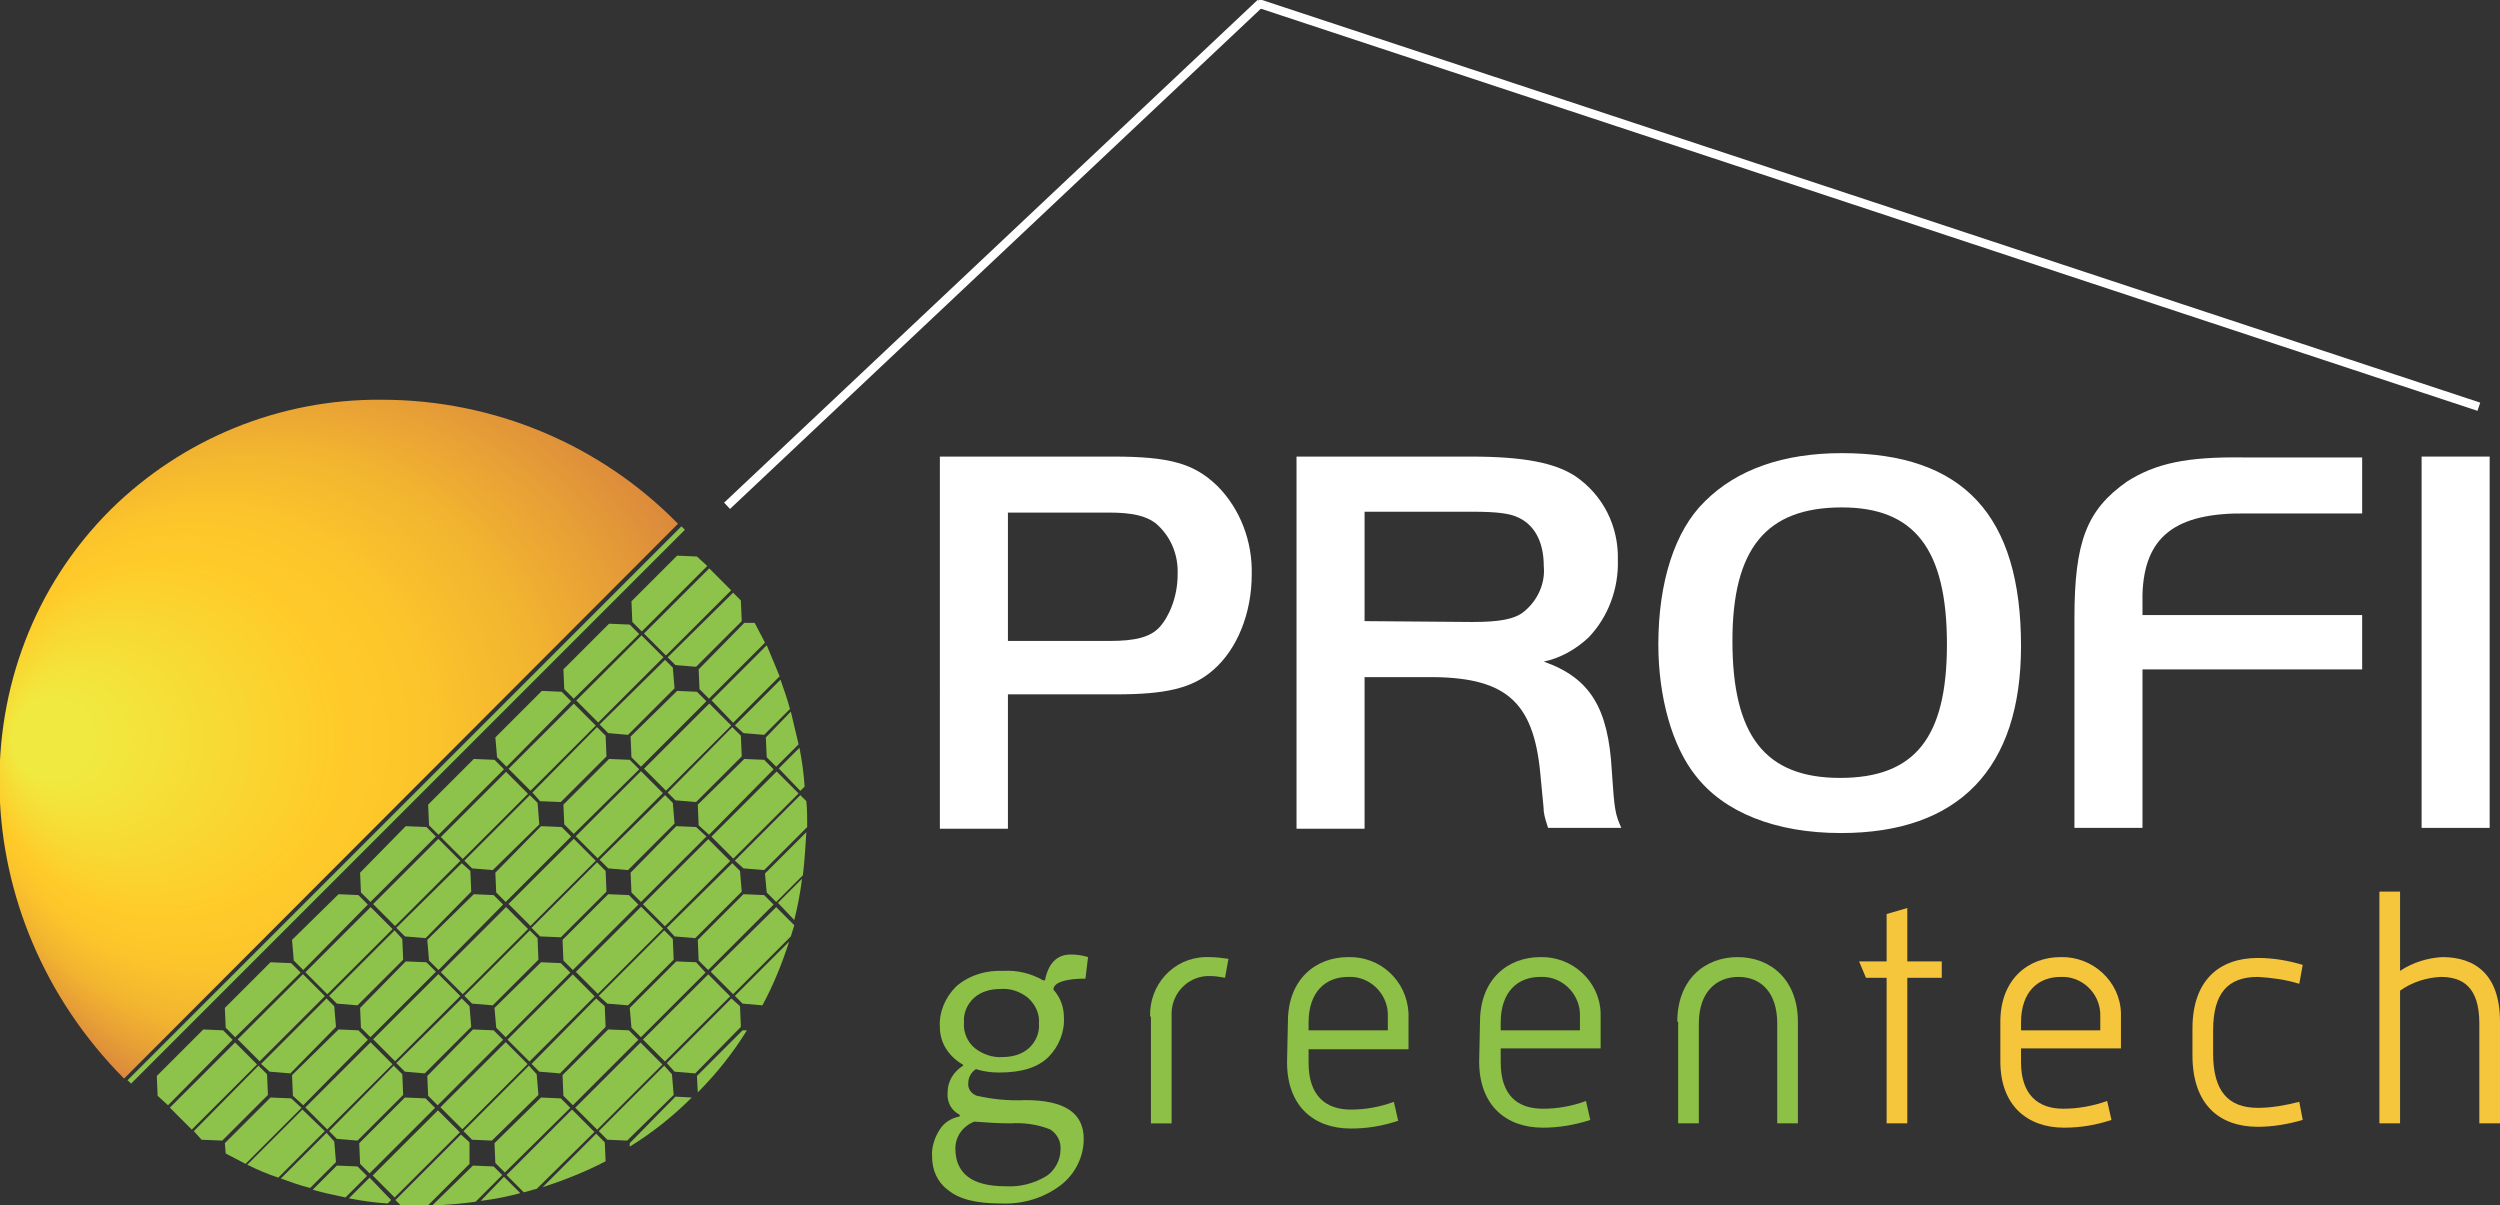 <svg xmlns="http://www.w3.org/2000/svg" xmlns:xlink="http://www.w3.org/1999/xlink" id="R&#xE9;teg_1" x="0px" y="0px" viewBox="0 0 290.2 139.9" style="enable-background:new 0 0 290.2 139.9;" xml:space="preserve"><rect x="0" y="0" width="290.2" height="139.9" fill="#333333" stroke="none"/> <style type="text/css"> .st0{clip-path:url(#SVGID_2_);} .st1{clip-path:url(#SVGID_4_);} .st2{fill:#8DC046;} .st3{fill:#F5C53C;} .st4{fill:#FFFFFF;} .st5{fill:#8EC34B;} .st6{clip-path:url(#SVGID_6_);} .st7{fill:url(#SVGID_7_);} </style> <g id="Layer_2"> <g id="Layer_1-2"> <g> <defs> <rect id="SVGID_1_" x="-3" y="-3.6" width="297.7" height="147.7"></rect> </defs> <clipPath id="SVGID_2_"> <use xlink:href="#SVGID_1_" style="overflow:visible;"></use> </clipPath> <g class="st0"> <g> <defs> <rect id="SVGID_3_" x="-3" y="-3.6" width="297.7" height="147.7"></rect> </defs> <clipPath id="SVGID_4_"> <use xlink:href="#SVGID_3_" style="overflow:visible;"></use> </clipPath> <g class="st1"> <path class="st2" d="M126.3,111.1l-0.3,2.5c-2.2,0-3.5,0.4-3.7,1.1v0.2c0.8,0.9,1.2,2,1.2,3.2c0.1,1.7-0.6,3.4-1.8,4.6 c-1.2,1.2-3.1,1.8-5.7,1.8c-0.9,0-1.8-0.1-2.7-0.4c-0.5,0.3-0.9,0.9-0.9,1.6c-0.1,0.7,0.4,1.3,1,1.5c1.8,0.4,3.7,0.6,5.6,0.5 c4.6,0,6.8,1.5,6.8,4.5c0,2.1-1,4.1-2.7,5.4c-2,1.5-4.4,2.2-6.9,2.1c-2.9,0-4.9-0.5-6.2-1.6c-1.2-0.9-1.8-2.3-1.8-3.8 c-0.1-1.1,0.3-2.3,0.9-3.2c0.5-0.8,1.3-1.3,2.3-1.5v-0.2c-1-0.5-1.5-1.5-1.4-2.6c0-1.3,0.7-2.4,1.8-3.1v-0.1 c-0.7-0.4-1.3-0.9-1.8-1.6c-0.6-0.8-0.9-1.8-0.9-2.8c-0.1-1.7,0.6-3.4,1.9-4.7c1.5-1.3,3.5-1.9,5.5-1.8 c1.6-0.1,3.2,0.3,4.6,1.1h0.2c0.4-2,1.4-3,3-3c0.7,0,1.4,0.1,2,0.3 M123.1,133.5c0.1-1-0.4-1.9-1.2-2.4 c-1.5-0.6-3.1-0.8-4.6-0.7c-1.4,0-2.8-0.1-4.2-0.2c-1.3,0.5-2.2,1.7-2.2,3.1c0,2.9,1.9,4.4,5.8,4.4c1.7,0.1,3.3-0.3,4.8-1.2 C122.4,135.9,123.1,134.7,123.1,133.5 M120.6,118.8c0.1-1.1-0.4-2.2-1.3-3c-0.9-0.7-2-1.1-3.2-1c-1.1,0-2.2,0.3-3,1 c-0.8,0.7-1.3,1.8-1.2,2.9c-0.1,1.1,0.4,2.3,1.3,3c0.9,0.7,2.1,1.1,3.2,1c1.1,0,2.2-0.3,3-1 C120.2,121,120.7,119.9,120.6,118.8"></path> <path class="st2" d="M133.5,118c-0.1-3.7,2.7-6.8,6.4-6.9c0.2,0,0.4,0,0.5,0c0.7,0,1.5,0.1,2.2,0.2l-0.4,2.2 c-0.6-0.1-1.1-0.2-1.7-0.2c-2.4-0.1-4.4,1.8-4.5,4.2c0,0.2,0,0.3,0,0.5v12.4h-2.4V118z"></path> <path class="st2" d="M149.5,118.6c0-4.9,3.2-7.5,7-7.5c3.7-0.1,6.8,2.7,7,6.5c0,0.1,0,0.2,0,0.4v3.8h-11.6v1.6 c0,3.8,2,5.4,4.9,5.4c1.7,0,3.4-0.3,5-0.9l0.5,2.2c-1.8,0.6-3.6,0.9-5.5,0.9c-4.3,0-7.4-2.6-7.4-7.7L149.5,118.6z M161.1,119.6v-1.6c0.1-2.4-1.8-4.5-4.2-4.6c-0.1,0-0.3,0-0.4,0c-2.6,0-4.6,1.7-4.6,5.3v0.9L161.1,119.6z"></path> <path class="st2" d="M171.8,118.6c0-4.9,3.2-7.5,7-7.5c3.7-0.1,6.9,2.8,7,6.5c0,0.1,0,0.2,0,0.3v3.8h-11.6v1.6 c0,3.8,1.9,5.4,4.9,5.4c1.7,0,3.4-0.3,5-0.9l0.5,2.2c-1.8,0.6-3.7,0.9-5.5,0.9c-4.3,0-7.4-2.6-7.4-7.7L171.8,118.6z M183.4,119.6v-1.6c0.1-2.4-1.8-4.5-4.2-4.6c-0.1,0-0.3,0-0.4,0c-2.6,0-4.6,1.7-4.6,5.3v0.9L183.4,119.6z"></path> <path class="st2" d="M194.7,118.6c0-4.9,3.2-7.5,7-7.5s7,2.6,7,7.5v11.8h-2.4v-11.6c0-3.6-1.9-5.4-4.5-5.4s-4.6,1.8-4.6,5.4 v11.6h-2.4V118.6z"></path> <polygon class="st3" points="219,113.5 216.6,113.5 215.8,111.6 219,111.6 219,106.1 221.4,105.4 221.4,111.6 225.4,111.6 225.4,113.5 221.4,113.5 221.4,130.4 219,130.4 "></polygon> <path class="st3" d="M232.2,118.6c0-4.9,3.2-7.5,7-7.5c3.7-0.1,6.9,2.8,7,6.5c0,0.1,0,0.2,0,0.3v3.8h-11.6v1.6 c0,3.8,2,5.4,4.9,5.4c1.7,0,3.4-0.3,5.1-0.9l0.5,2.2c-1.8,0.6-3.6,0.9-5.5,0.9c-4.3,0-7.4-2.6-7.4-7.7L232.2,118.6z M243.8,119.6v-1.6c0.1-2.4-1.8-4.5-4.2-4.6c-0.1,0-0.3,0-0.4,0c-2.6,0-4.6,1.7-4.6,5.3v0.9L243.8,119.6z"></path> <path class="st3" d="M254.5,119.4c0-5.6,3.1-8.2,7.6-8.2c1.8,0,3.5,0.3,5.2,0.8l-0.4,2.2c-1.6-0.5-3.2-0.7-4.8-0.8 c-3.5,0-5.2,1.9-5.2,6.2v2.7c0,4.3,1.7,6.3,5.2,6.3c1.6,0,3.2-0.3,4.8-0.7l0.4,2.1c-1.7,0.5-3.5,0.8-5.2,0.8 c-4.5,0-7.6-2.6-7.6-8.3V119.4z"></path> <path class="st3" d="M276.2,103.5h2.4v9.2c1.5-1,3.2-1.5,4.9-1.6c3.8,0,6.7,2,6.7,7.5v11.8h-2.4v-11.6c0-4.2-1.9-5.4-4.5-5.4 c-1.7,0.1-3.3,0.6-4.7,1.6v15.4h-2.4V103.5z"></path> <path class="st4" d="M117,96.2h-7.9V53h20.1c6.6,0,9.4,0.8,12.1,3.4c2.7,2.7,4.1,6.5,4,10.3c0,4.5-1.7,8.7-4.5,11.1 c-2.4,2.1-5.5,2.8-11.2,2.8H117V96.2z M128.8,74.4c2.9,0,4.7-0.4,5.8-1.6s2.1-3.5,2.1-6.1c0.1-2.3-0.8-4.5-2.6-6 c-1.1-0.8-2.6-1.2-5.4-1.2H117v14.9H128.8z"></path> <path class="st4" d="M158.4,96.2h-7.9V53h20.2c6.1,0,9.8,0.7,12.2,2.3c3.2,2.2,5,5.8,4.9,9.7c0.1,3.3-1.1,6.6-3.4,9 c-1.5,1.4-3.3,2.4-5.2,2.8c5.4,1.9,7.5,5.4,7.9,12.7c0.3,4.6,0.4,5,1.1,6.6h-8.5c-0.2-0.6-0.4-1.2-0.5-1.9 c0-0.4-0.1-1.2-0.2-2.3l-0.2-2.1c-0.8-8.5-4.1-11.3-13.3-11.2h-7.1L158.4,96.2z M170.9,72.2c3.1,0,4.9-0.3,6-1.2 c1.6-1.3,2.5-3.3,2.3-5.3c0-2.7-1-4.7-2.9-5.6c-1-0.5-2.5-0.7-5.4-0.7h-12.5v12.7L170.9,72.2z"></path> <path class="st4" d="M234.6,75c0,14.2-7.2,21.7-20.9,21.7c-7.6,0-13.6-2.4-16.9-6.7c-2.7-3.4-4.3-9.1-4.3-15.2 c0-7.2,1.9-13.2,5.4-16.6c3.7-3.7,9.1-5.6,15.9-5.6C227.9,52.6,234.6,59.8,234.6,75 M201.1,74.4c0,11,3.8,15.9,12.5,15.9 S226,85.6,226,74.8c0-11.1-3.8-15.9-12.2-15.9C205,58.9,201.1,63.7,201.1,74.4"></path> <path class="st4" d="M274.2,77.7h-25.5v18.4h-7.9V71.8c0-8.9,1.4-12.6,6.1-15.9c3.3-2.1,6.9-2.9,13.6-2.8h13.7v6.5h-13.5 c-8.2-0.1-11.8,2.7-12,9.4v2.4h25.5L274.2,77.7z"></path> <rect x="281.1" y="53" class="st4" width="7.9" height="43.1"></rect> <path class="st5" d="M15.2,125.8l64.3-64.3c-0.1-0.1-0.3-0.3-0.4-0.4l-64.3,64.3C14.9,125.5,15.1,125.6,15.2,125.8"></path> <path class="st5" d="M73.1,132.7v0.4c2.6-1.6,5-3.5,7.2-5.7l-1.9-0.1L73.1,132.7z"></path> <path class="st5" d="M80.9,124.9l0.1,1.9c2.2-2.2,4.1-4.6,5.7-7.2h-0.5L80.9,124.9z"></path> <path class="st5" d="M57.3,135.4l-2.4-0.1l-4.7,4.6c1.7,0,3.4-0.2,5-0.4l3.1-3.1L57.3,135.4z"></path> <path class="st5" d="M55.8,139.4c1.6-0.2,3.1-0.5,4.6-0.9l-1.9-1.9L55.8,139.4z"></path> <path class="st5" d="M69.2,131.6l-6.2,6.2c2.5-0.8,5-1.8,7.3-3l-0.1-2.2L69.2,131.6z"></path> <polygon class="st5" points="65.1,127.5 62.8,127.4 57.4,132.7 57.5,135 58.6,136.1 66.2,128.6 "></polygon> <path class="st5" d="M66.4,128.8l-7.6,7.6l2,2c0.5-0.1,1-0.3,1.5-0.4l6.7-6.6L66.4,128.8z"></path> <polygon class="st5" points="72.8,132.4 78.2,127.1 78,124.7 77.1,123.7 69.5,131.3 70.5,132.3 "></polygon> <polygon class="st5" points="73,119.6 70.6,119.5 65.3,124.8 65.4,127.2 66.5,128.3 74.1,120.7 "></polygon> <rect x="66.4" y="124.2" transform="matrix(0.708 -0.707 0.707 0.708 -68.046 87.596)" class="st5" width="10.7" height="3.6"></rect> <polygon class="st5" points="80.8,111.7 78.5,111.6 73.1,117 73.3,119.3 74.4,120.4 81.9,112.9 "></polygon> <polygon class="st5" points="80.7,124.6 86,119.2 85.9,116.8 84.9,115.9 77.4,123.4 78.3,124.4 "></polygon> <rect x="74.3" y="116.3" transform="matrix(0.708 -0.707 0.707 0.708 -60.193 90.857)" class="st5" width="10.7" height="3.6"></rect> <path class="st5" d="M86.2,116.5l2.3,0.2c1.3-2.4,2.3-4.9,3.1-7.4l-6.3,6.3L86.2,116.5z"></path> <path class="st5" d="M82.5,112.8l2.6,2.6l6.7-6.7c0.1-0.4,0.3-0.9,0.4-1.3l-2.1-2.1L82.5,112.8z"></path> <polygon class="st5" points="88.7,103.9 86.3,103.8 81,109.1 81.1,111.5 82.2,112.6 89.8,105 "></polygon> <path class="st5" d="M89,103.6l1.1,1.1l3.1-3.1c0.2-1.7,0.3-3.3,0.4-5l-4.8,4.8L89,103.6z"></path> <path class="st5" d="M92.2,106.8c0.4-1.6,0.7-3.2,0.9-4.8l-2.8,2.8L92.2,106.8z"></path> <path class="st5" d="M42.9,136.7l-2.4,2.4c1.5,0.3,3,0.5,4.5,0.6l0.4-0.4L42.9,136.7z"></path> <path class="st5" d="M41.5,135.4l-2.4-0.1l-2.8,2.8c1.3,0.4,2.5,0.6,3.8,0.9l2.5-2.5L41.5,135.4z"></path> <rect x="42.9" y="132.1" transform="matrix(0.708 -0.707 0.707 0.708 -80.506 73.257)" class="st5" width="10.7" height="3.6"></rect> <path class="st5" d="M54.5,132.6l-1-0.9l-7.6,7.6l0.6,0.6c1,0.1,2.1,0.1,3.1,0.1l4.9-4.9L54.5,132.6z"></path> <polygon class="st5" points="49.4,127.5 47,127.4 41.7,132.7 41.8,135.1 42.9,136.2 50.5,128.6 "></polygon> <polygon class="st5" points="57.3,119.6 54.9,119.5 49.6,124.9 49.7,127.2 50.8,128.3 58.4,120.7 "></polygon> <polygon class="st5" points="57.1,132.4 62.5,127.1 62.3,124.7 61.4,123.7 53.8,131.3 54.8,132.3 "></polygon> <rect x="50.8" y="124.2" transform="matrix(0.708 -0.707 0.707 0.708 -72.653 76.518)" class="st5" width="10.7" height="3.6"></rect> <polygon class="st5" points="65.1,111.8 62.8,111.7 57.4,117 57.6,119.3 58.7,120.4 66.2,112.9 "></polygon> <rect x="58.6" y="116.3" transform="matrix(0.708 -0.707 0.707 0.708 -64.801 79.765)" class="st5" width="10.7" height="3.6"></rect> <polygon class="st5" points="65,124.6 70.3,119.2 70.2,116.8 69.2,115.9 61.7,123.5 62.6,124.4 "></polygon> <polygon class="st5" points="72.9,116.7 78.2,111.4 78.1,109 77.1,108 69.5,115.6 70.5,116.5 "></polygon> <polygon class="st5" points="73,103.9 70.6,103.8 65.3,109.1 65.4,111.5 66.5,112.6 74.1,105 "></polygon> <rect x="66.5" y="108.5" transform="matrix(0.708 -0.707 0.707 0.708 -56.944 83.016)" class="st5" width="10.7" height="3.6"></rect> <polygon class="st5" points="80.8,96 78.5,95.9 73.2,101.3 73.3,103.6 74.4,104.7 82,97.1 "></polygon> <polygon class="st5" points="80.7,108.9 86.1,103.5 85.9,101.1 85,100.2 77.4,107.7 78.3,108.7 "></polygon> <rect x="74.3" y="100.6" transform="matrix(0.708 -0.707 0.707 0.708 -49.091 86.277)" class="st5" width="10.7" height="3.6"></rect> <rect x="82.2" y="92.8" transform="matrix(0.708 -0.707 0.707 0.708 -41.227 89.531)" class="st5" width="10.7" height="3.6"></rect> <path class="st5" d="M85.3,99.9l1,0.9l2.4,0.2l5-5c0-1,0-2-0.1-3l-0.7-0.7L85.3,99.9z"></path> <polygon class="st5" points="88.7,88.2 86.4,88.1 81,93.4 81.1,95.8 82.3,96.9 89.8,89.3 "></polygon> <path class="st5" d="M92.9,91.8l0.5-0.5c-0.1-1.5-0.3-3-0.6-4.5l-2.4,2.4L92.9,91.8z"></path> <path class="st5" d="M89,87.9l1.1,1.1l2.6-2.6c-0.3-1.3-0.6-2.5-0.9-3.8l-2.9,3L89,87.9z"></path> <path class="st5" d="M38.8,132.5l-0.9-1l-5.3,5.3c1.1,0.4,2.2,0.8,3.4,1.1l3-3L38.8,132.5z"></path> <path class="st5" d="M35.1,128.8l-6.4,6.4c1.2,0.6,2.4,1.1,3.6,1.5l5.4-5.4L35.1,128.8z"></path> <path class="st5" d="M33.8,127.5l-2.4-0.1l-5.3,5.3l0.1,1.2c0.8,0.4,1.5,0.8,2.3,1.2l6.5-6.5L33.8,127.5z"></path> <polygon class="st5" points="41.6,119.6 39.3,119.5 33.9,124.8 34,127.2 35.2,128.3 42.7,120.7 "></polygon> <polygon class="st5" points="41.5,132.4 46.8,127.1 46.7,124.7 45.7,123.7 38.2,131.3 39.1,132.2 "></polygon> <rect x="35.1" y="124.2" transform="matrix(0.708 -0.707 0.707 0.708 -77.221 65.436)" class="st5" width="10.7" height="3.6"></rect> <polygon class="st5" points="49.5,111.7 47.1,111.6 41.8,117 41.9,119.3 43,120.4 50.6,112.8 "></polygon> <rect x="43" y="116.3" transform="matrix(0.708 -0.707 0.707 0.708 -69.354 68.698)" class="st5" width="10.7" height="3.6"></rect> <polygon class="st5" points="49.3,124.6 54.7,119.2 54.5,116.8 53.6,115.9 46,123.4 47,124.4 "></polygon> <polygon class="st5" points="57.3,103.9 55,103.8 49.6,109.1 49.8,111.5 50.9,112.6 58.4,105 "></polygon> <polygon class="st5" points="57.2,116.7 62.5,111.4 62.4,108.9 61.5,108 53.9,115.6 54.8,116.5 "></polygon> <rect x="50.8" y="108.5" transform="matrix(0.708 -0.707 0.707 0.708 -61.504 71.952)" class="st5" width="10.7" height="3.6"></rect> <polygon class="st5" points="65.1,108.8 70.4,103.5 70.3,101.1 69.3,100.1 61.7,107.7 62.7,108.7 "></polygon> <rect x="58.7" y="100.6" transform="matrix(0.708 -0.707 0.707 0.708 -53.654 75.206)" class="st5" width="10.7" height="3.6"></rect> <polygon class="st5" points="65.2,96 62.8,95.9 57.5,101.3 57.6,103.6 58.7,104.7 66.3,97.1 "></polygon> <polygon class="st5" points="72.9,101 78.3,95.6 78.1,93.2 77.2,92.3 69.6,99.8 70.6,100.8 "></polygon> <polygon class="st5" points="73.1,88.2 70.7,88.1 65.4,93.4 65.5,95.7 66.6,96.8 74.2,89.3 "></polygon> <rect x="66.5" y="92.7" transform="matrix(0.708 -0.707 0.707 0.708 -45.794 78.464)" class="st5" width="10.7" height="3.6"></rect> <polygon class="st5" points="80.8,93.1 86.1,87.8 86,85.4 85,84.4 77.5,92 78.4,92.9 "></polygon> <polygon class="st5" points="80.9,80.3 78.6,80.2 73.2,85.5 73.3,87.9 74.4,89 82,81.4 "></polygon> <rect x="74.4" y="84.9" transform="matrix(0.708 -0.707 0.707 0.708 -37.941 81.725)" class="st5" width="10.7" height="3.6"></rect> <path class="st5" d="M81.1,77.7l0.1,2.3l1.1,1.1l6.5-6.5c-0.4-0.8-0.8-1.5-1.2-2.3h-1.2L81.1,77.7z"></path> <path class="st5" d="M85.1,83.9l5.4-5.4c-0.5-1.2-1-2.4-1.5-3.6l-6.4,6.4L85.1,83.9z"></path> <path class="st5" d="M86.3,85.1l2.4,0.2l3-3c-0.3-1.1-0.7-2.3-1.1-3.4l-5.3,5.3L86.3,85.1z"></path> <rect x="19.4" y="124.2" transform="matrix(0.708 -0.707 0.707 0.708 -81.828 54.358)" class="st5" width="10.7" height="3.6"></rect> <polygon class="st5" points="25.8,132.4 31.1,127.1 31,124.7 30,123.7 22.5,131.3 23.4,132.3 "></polygon> <polygon class="st5" points="25.9,119.6 23.6,119.5 18.2,124.9 18.3,127.2 19.5,128.3 27,120.7 "></polygon> <polygon class="st5" points="33.8,111.8 31.4,111.7 26.1,117 26.2,119.3 27.3,120.4 34.9,112.9 "></polygon> <polygon class="st5" points="33.7,124.6 39,119.2 38.8,116.8 37.9,115.9 30.3,123.5 31.3,124.4 "></polygon> <rect x="27.3" y="116.3" transform="matrix(0.708 -0.707 0.707 0.708 -73.961 57.605)" class="st5" width="10.7" height="3.6"></rect> <polygon class="st5" points="41.5,116.7 46.8,111.4 46.7,109 45.8,108 38.2,115.6 39.1,116.5 "></polygon> <polygon class="st5" points="41.6,103.9 39.3,103.8 33.9,109.1 34.1,111.5 35.2,112.6 42.7,105 "></polygon> <rect x="35.1" y="108.5" transform="matrix(0.708 -0.707 0.707 0.708 -66.111 60.859)" class="st5" width="10.7" height="3.6"></rect> <rect x="43" y="100.6" transform="matrix(0.708 -0.707 0.707 0.708 -58.258 64.12)" class="st5" width="10.7" height="3.6"></rect> <polygon class="st5" points="49.4,108.9 54.7,103.5 54.6,101.1 53.6,100.2 46,107.7 47,108.7 "></polygon> <polygon class="st5" points="49.5,96 47.1,95.9 41.8,101.3 41.9,103.6 43,104.7 50.6,97.1 "></polygon> <polygon class="st5" points="57.2,101 62.6,95.7 62.4,93.2 61.5,92.3 53.9,99.9 54.8,100.8 "></polygon> <rect x="50.8" y="92.8" transform="matrix(0.708 -0.707 0.707 0.708 -50.408 67.374)" class="st5" width="10.7" height="3.6"></rect> <polygon class="st5" points="57.4,88.2 55,88.1 49.7,93.4 49.8,95.8 50.9,96.9 58.5,89.3 "></polygon> <polygon class="st5" points="65.2,80.3 62.9,80.2 57.5,85.6 57.7,87.9 58.8,89 66.3,81.4 "></polygon> <polygon class="st5" points="65.1,93.1 70.4,87.8 70.3,85.4 69.3,84.4 61.8,92 62.7,93 "></polygon> <rect x="58.7" y="84.9" transform="matrix(0.708 -0.707 0.707 0.708 -42.549 70.633)" class="st5" width="10.7" height="3.6"></rect> <rect x="66.6" y="77" transform="matrix(0.708 -0.707 0.707 0.708 -34.699 73.887)" class="st5" width="10.7" height="3.6"></rect> <polygon class="st5" points="72.9,85.3 78.3,79.9 78.1,77.5 77.2,76.6 69.6,84.1 70.6,85.1 "></polygon> <polygon class="st5" points="73.1,72.5 70.7,72.4 65.4,77.7 65.5,80 66.6,81.1 74.2,73.6 "></polygon> <rect x="74.4" y="69.2" transform="matrix(0.708 -0.707 0.707 0.708 -26.846 77.148)" class="st5" width="10.7" height="3.6"></rect> <polygon class="st5" points="80.9,64.6 78.6,64.5 73.3,69.8 73.4,72.2 74.5,73.3 82.1,65.7 "></polygon> <path class="st5" d="M77.5,76.3l0.9,0.9l2.4,0.2l5.3-5.3L86,69.7l0,0l-0.9-0.9L77.5,76.3z"></path> </g> </g> <g> <defs> <rect id="SVGID_5_" x="-3" y="-3.6" width="297.7" height="147.7"></rect> </defs> <clipPath id="SVGID_6_"> <use xlink:href="#SVGID_5_" style="overflow:visible;"></use> </clipPath> <g class="st6"> <rect x="72.8" y="29.1" transform="matrix(0.728 -0.686 0.686 0.728 11.093 87.104)" class="st4" width="85.1" height="1"></rect> <rect x="216.3" y="-50.8" transform="matrix(0.314 -0.95 0.95 0.314 126.191 222.276)" class="st4" width="1" height="149.2"></rect> </g> </g> </g> </g> <radialGradient id="SVGID_7_" cx="42.398" cy="50.48" r="46.588" fx="5.323" fy="50.48" gradientTransform="matrix(1 0 0 -1 -2.99 136.25)" gradientUnits="userSpaceOnUse"> <stop offset="0" style="stop-color:#F0EA40"></stop> <stop offset="9.000000e-02" style="stop-color:#F0EA40"></stop> <stop offset="0.44" style="stop-color:#FFCB29"></stop> <stop offset="0.56" style="stop-color:#FCC52B"></stop> <stop offset="0.73" style="stop-color:#F2B430"></stop> <stop offset="0.91" style="stop-color:#E39838"></stop> <stop offset="1" style="stop-color:#DB893C"></stop> </radialGradient> <path class="st7" d="M44.3,46.4c-11.8-0.1-23.1,4.5-31.5,12.8c-17.8,17.8-17,47.3,1.6,66l64.3-64.4C69.7,51.6,57.3,46.4,44.3,46.4 L44.3,46.4"></path> </g> </g> </svg>